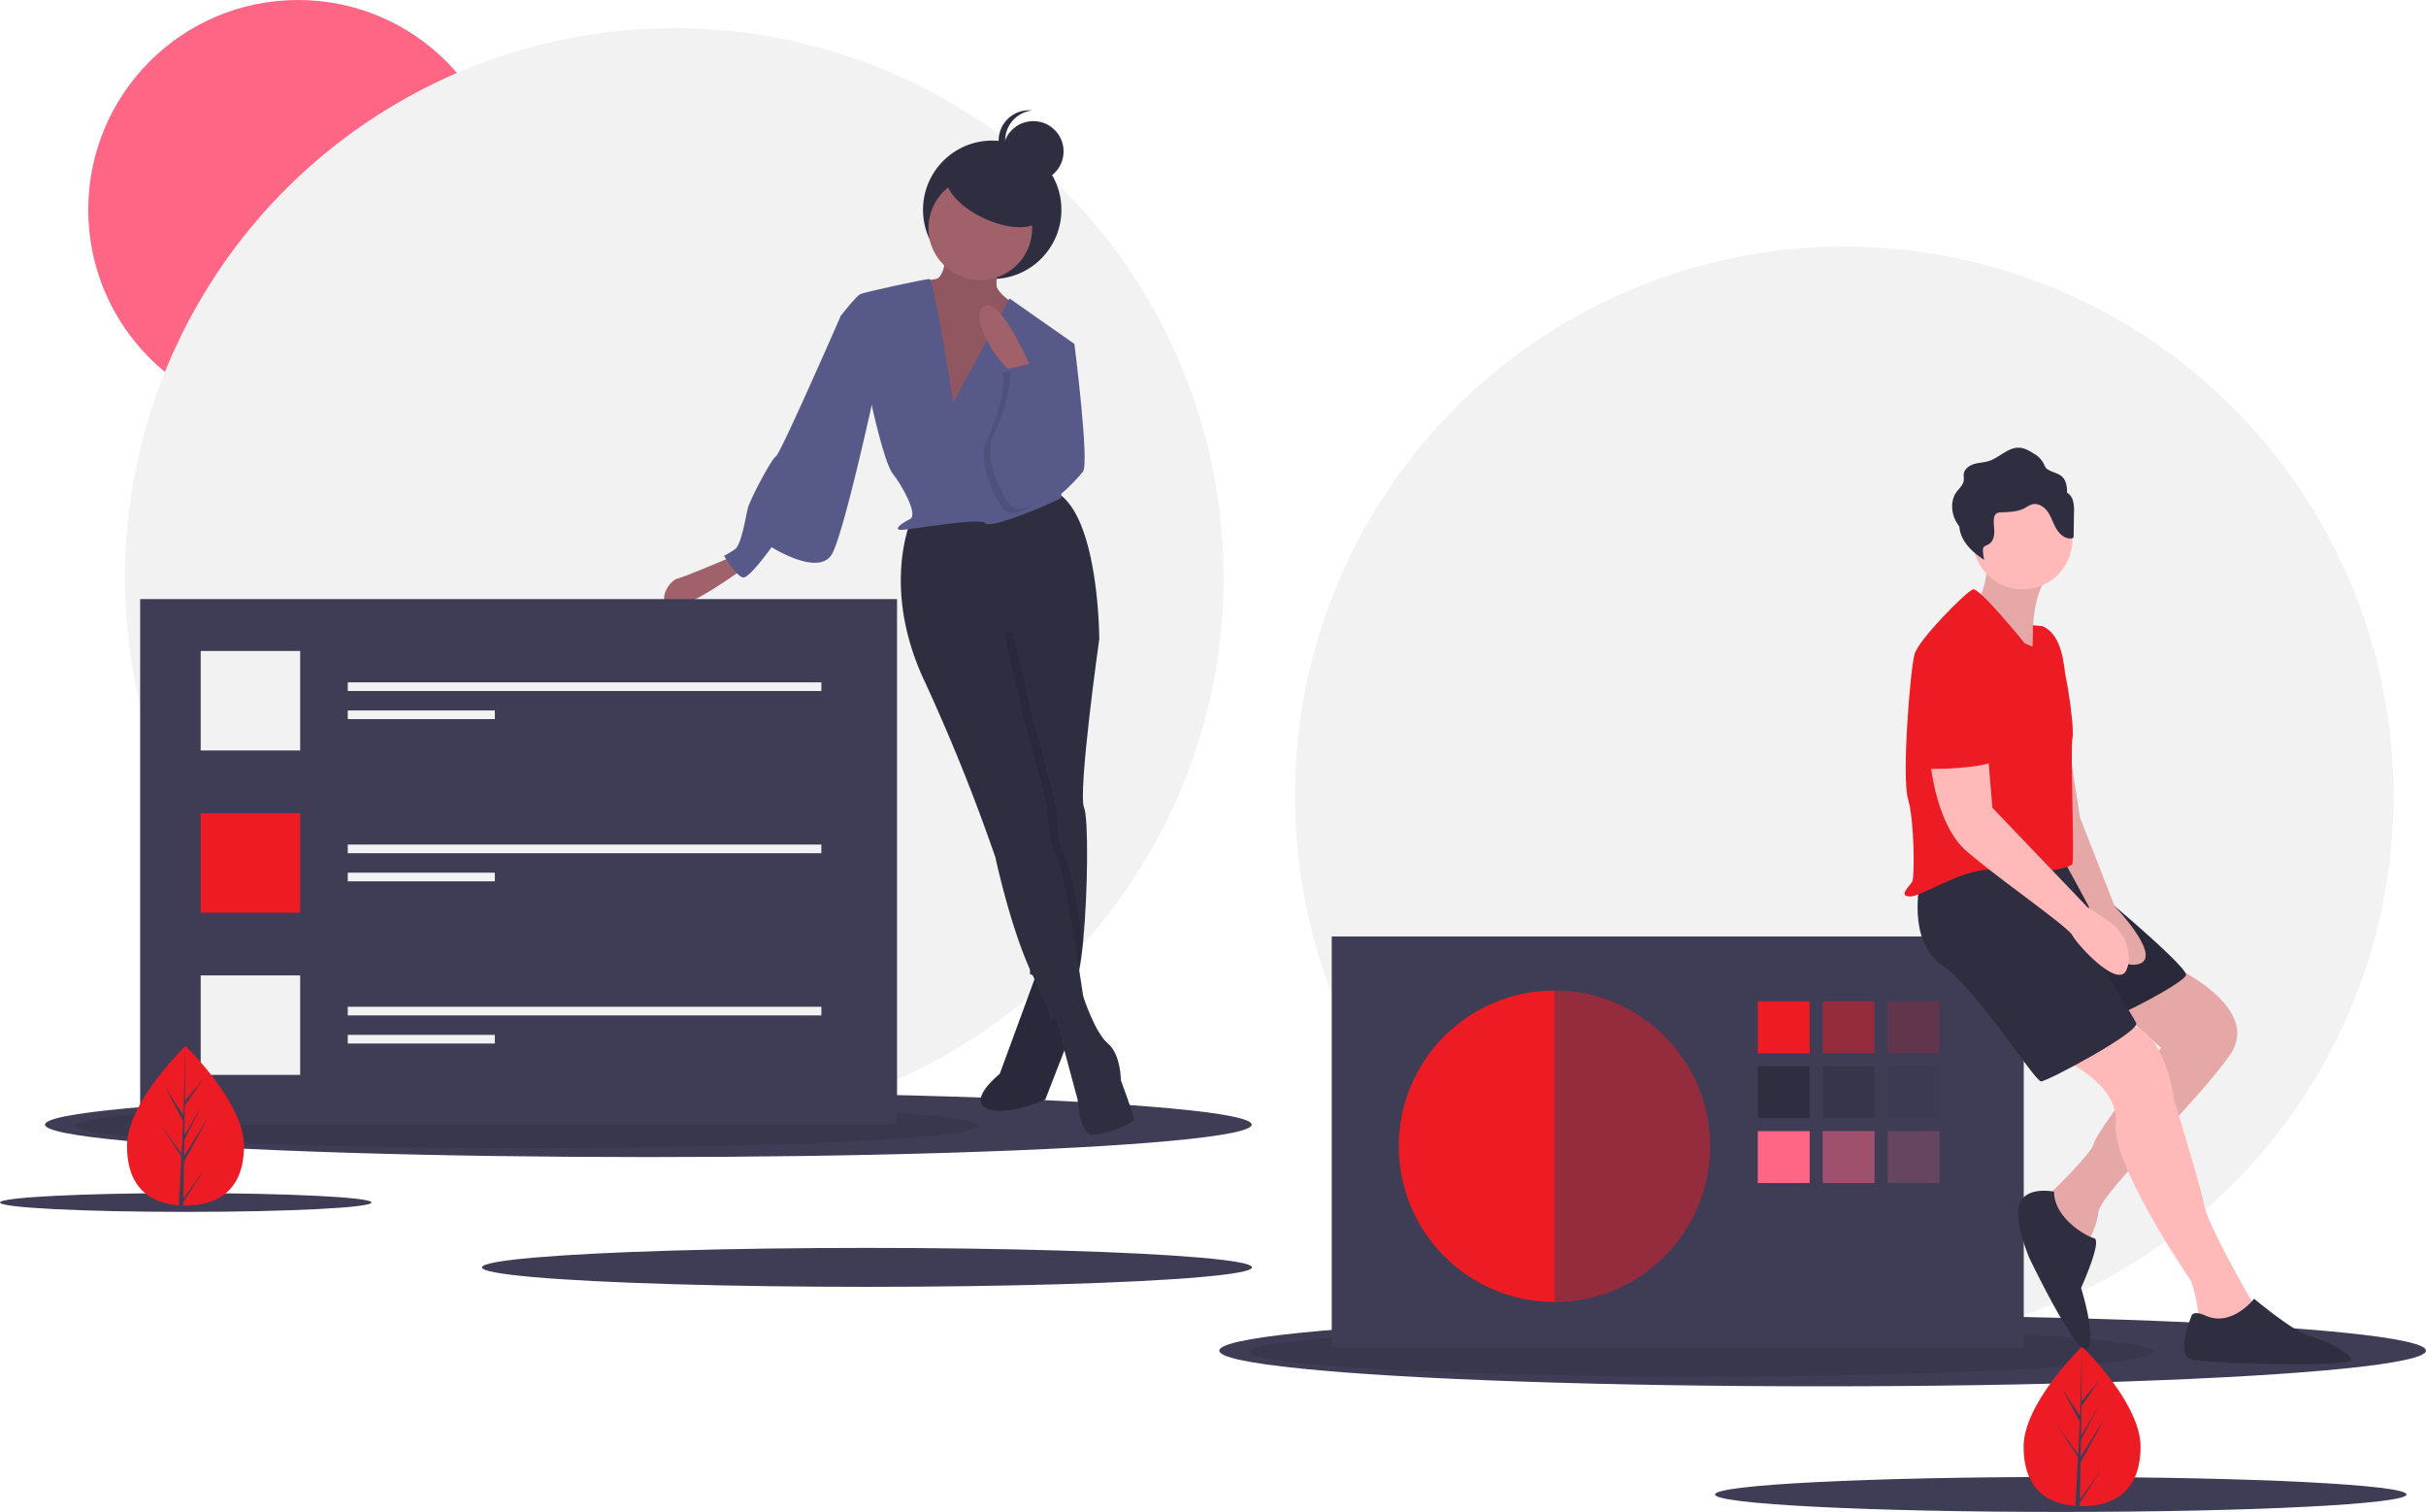 <svg xmlns="http://www.w3.org/2000/svg" data-name="Layer 1" width="1121.806" height="699.082"><circle cx="852.806" cy="367.999" r="254" fill="#f2f2f2"/><circle cx="137.806" cy="97" r="97" fill="#ff6584"/><circle cx="311.806" cy="266.999" r="254" fill="#f2f2f2"/><ellipse cx="299.806" cy="520" rx="279" ry="15" fill="#3f3d56"/><ellipse cx="243.806" cy="520.517" rx="209" ry="10.345" opacity=".1"/><ellipse cx="842.806" cy="624.5" rx="279" ry="16.5" fill="#3f3d56"/><ellipse cx="786.806" cy="625.069" rx="209" ry="11.379" opacity=".1"/><ellipse cx="400.903" cy="586" rx="178.043" ry="9" fill="#3f3d56"/><ellipse cx="85.903" cy="556" rx="85.903" ry="4.342" fill="#3f3d56"/><ellipse cx="952.927" cy="691" rx="159.879" ry="8.082" fill="#3f3d56"/><path fill="#3f3d56" d="M615.806 433h320v190h-320z"/><circle cx="718.806" cy="530" r="72" fill="#ed1c24"/><path fill="#ed1c24" d="M812.806 463h24v24h-24z"/><path fill="#ed1c24" opacity=".5" d="M842.806 463h24v24h-24z"/><path fill="#ed1c24" opacity=".2" d="M872.806 463h24v24h-24z"/><path fill="#2f2e41" d="M812.806 493h24v24h-24z"/><path fill="#2f2e41" opacity=".5" d="M842.806 493h24v24h-24z"/><path fill="#2f2e41" opacity=".2" d="M872.806 493h24v24h-24z"/><path fill="#ff6584" d="M812.806 523h24v24h-24z"/><path fill="#ff6584" opacity=".5" d="M842.806 523h24v24h-24z"/><path fill="#ff6584" opacity=".2" d="M872.806 523h24v24h-24z"/><path d="M718.806 458v144c39.764 0 74-32.236 74-72s-34.236-72-74-72Z" fill="#3f3d56" opacity=".5"/><path d="M1004.306 446.5s42 19 27 41-60 64-61 73-7 17-7 17-20-21-18-23 22-21 23-26 31-44 31-44l-27-24Z" fill="#ffb9b9"/><path d="M1004.306 446.5s42 19 27 41-60 64-61 73-7 17-7 17-20-21-18-23 22-21 23-26 31-44 31-44l-27-24Z" opacity=".1"/><path d="M951.306 488.5s29 12 27 31 35 73 35 73 4 13 3 17 26 3 26 3v-9s-21-36-23-46-14-49-14-49-4-35-24-35a37.5 37.5 0 0 0-30 15Z" fill="#ffb9b9"/><path d="M952.806 398s60 49 58 53-31 19-36 20-40.378-73-40.378-73Z" fill="#2f2e41"/><path d="M952.806 398s60 49 58 53-31 19-36 20-40.378-73-40.378-73Z" opacity=".1"/><path d="M887.806 408s-6 27 10 38 43 54 46 54 46-23 44-27-24-39-24-39l-7-37s-61-2-69 11Z" fill="#2f2e41"/><path d="m952.806 320 9 58 16 41s24 25 10 27-22-27-22-27l-13-24Z" fill="#ffb9b9"/><path d="m952.806 320 9 58 16 41s24 25 10 27-22-27-22-27l-13-24Z" opacity=".1"/><path d="M919.306 255.5s0 21-7 23 28 29 28 29-4-35 10-44Z" fill="#ffb9b9"/><path d="M919.306 255.5s0 21-7 23 28 29 28 29-4-35 10-44Z" opacity=".1"/><circle cx="935.306" cy="249.5" r="23" fill="#ffb9b9"/><path d="M936.306 297.5s-21-26-24-25-25 23-27 30-6 57-3 67 3 36 2 38-7 7-1 7 27-15 41-12 33-1 34-3-1-54 0-58-2-24-3-28-1-20-11-24l-4.264-.421-.239 9.891Z" fill="#ed1c24"/><path d="M892.306 349.5s2 31 17 44 47 35 49 39 21 25 25 16a14.962 14.962 0 0 0 .802-8.867 22.053 22.053 0 0 0-9.904-14.413l-8.898-5.72-44-46-2-24Z" fill="#ffb9b9"/><path d="M949.806 551s-11.5-2.5-15.5 4.5 4 26 4 26 23 48 27 42-3-28-3-28 10-22 6-23-18.5-9.5-18.5-21.5ZM1020.306 608.5s-6-3-7 0-7 18 0 20 76 4 74 0-13-9-20-11-25-17-25-17-10 13-22 8ZM958.475 231.246a6.16 6.16 0 0 0-2.671-3.487 14.136 14.136 0 0 0-.564-4.602c-1.47-4.344-4.951-4.095-8.236-6.016-1.425-.833-1.337-1.57-2.079-2.939a10.907 10.907 0 0 0-4.202-4.288c-2.107-1.342-4.332-2.725-6.825-2.895-5.239-.357-9.256 4.57-14.263 6.152-2.207.697-4.579.726-6.797 1.385s-4.433 2.232-4.763 4.523c-.153 1.058.116 2.143-.039 3.2-.307 2.101-2.151 3.573-3.385 5.301-2.73 3.823-2.417 9.222-.235 13.381a18.81 18.81 0 0 0 1.574 2.463 15.15 15.15 0 0 0 1.662 5.626c2.182 4.158 5.938 7.266 9.861 9.848a23.277 23.277 0 0 1-.582-4.2 2.897 2.897 0 0 1 .179-1.391c.437-.914 1.591-1.156 2.472-1.657 1.823-1.036 2.538-3.329 2.59-5.425s-.391-4.196-.171-6.282a3.432 3.432 0 0 1 1.175-2.524 4.059 4.059 0 0 1 2.215-.529c3.735-.152 7.638-.22 10.933-1.987a16.203 16.203 0 0 1 3.404-1.722c2.8-.73 5.662 1.233 7.276 3.635s2.418 5.26 3.907 7.742 4.061 4.694 6.94 4.4a1.152 1.152 0 0 0 .86-.382 1.289 1.289 0 0 0 .158-.732l.161-11.005a16.634 16.634 0 0 0-.555-5.593Z" fill="#2f2e41"/><path d="M901.306 298.5s22 10 21 31 6 23-11 25-21 0-22 2-7-46-3-51 15-7 15-7Z" fill="#ed1c24"/><circle cx="458.806" cy="97" r="32" fill="#2f2e41"/><path d="m480.306 447.5-18 49s-15 12-6 16 27-4 27-4l14-36-2-25Z" fill="#2f2e41"/><path d="m480.306 447.5-18 49s-15 12-6 16 27-4 27-4l14-36-2-25Z" opacity=".1"/><path d="m481.806 157 15 2s7 55 4 59-18 20-24 16 5-77 5-77Z" fill="#575a89"/><path d="M338.306 257.5s-21 9-25 10-10 11-3 13 34-18 34-18Z" fill="#a0616a"/><path d="m487.306 467.5 11 41s1 15 6 16 20-5 20-7-6-18-6-18 0-12-6-17-11.406-21.75-11.406-21.75ZM501.306 373.5c2.02 4.71 1.77 38.88-.44 61.62-1.07 11.05-2.6 19.4-4.56 20.38l-14.33-3.58-5.67-1.42-.15-12.44-.85-68.56-17-71v-18l43 4 6.82 10.71.18.29s-10 71-7 78Z" fill="#2f2e41"/><path d="M492.306 395.5c2.14 3.21 5.71 22.43 8.56 39.62-1.07 11.05-2.6 19.4-4.56 20.38l-14.33-3.58c-.22-.46-.44-.94-.67-1.42-1.83-3.84-3.55-8.08-5.15-12.44l-.85-68.56-17-71v-18l43 4 6.82 10.71-39.82-2.71 9 39 11 41s0 17 4 23Z" opacity=".1"/><path d="M421.306 240.5s-14 31 6 74a874.09 874.09 0 0 1 33 82s7 33 17 54 8 22 8 22l16-9s-9-62-13-68-4-23-4-23l-11-41-9-39 44 3s0-57-20-68Z" fill="#2f2e41"/><path d="M437.806 112s0 16-5 17-15 1-18 6 23 71 23 71l27-17 9-45s-13-8-13-12v-18Z" fill="#a0616a"/><path d="M437.806 112s0 16-5 17-15 1-18 6 23 71 23 71l27-17 9-45s-13-8-13-12v-18Z" opacity=".1"/><circle cx="453.306" cy="105.5" r="24" fill="#a0616a"/><path d="M440.806 186s-9-57-11-57-30 6-32 7-9 10-9 10l14 40s6 28 10 33 12 19 8 21-8 5-4 5 37-6 39-3 35-11 35-12-4-48-4-48l10-23-30-21Z" fill="#575a89"/><path d="m398.806 141-10 5s-28 64-30 65-12 20-13 24-3 17-6 19a51.953 51.953 0 0 1-5 3s6 10 9 10 13-14 13-14 22 14 28 3 21-81 21-81Z" fill="#575a89"/><path d="M477.306 171.5s-14-34-22-30 6 28 15 32Z" fill="#a0616a"/><path d="m463.306 172.5 14.03-3.172 2.97 15.172s13 23 10 33-21 26-27 17-11-23-7-31 10-27 7-31Z" opacity=".1"/><path d="m466.306 170.5 14.03-3.172 2.97 15.172s13 23 10 33-21 26-27 17-11-23-7-31 10-27 7-31Z" fill="#575a89"/><ellipse cx="498.903" cy="190.959" rx="11.5" ry="24" transform="rotate(-64.899 400.356 171.475)" fill="#2f2e41"/><circle cx="477.806" cy="70" r="14" fill="#2f2e41"/><path d="M464.806 65a14 14 0 0 1 12.5-13.917 14 14 0 1 0 0 27.834A14 14 0 0 1 464.806 65Z" fill="#2f2e41"/><path fill="#3f3d56" d="M64.806 277h350v243h-350z"/><path fill="#f2f2f2" d="M92.806 301h46v46h-46z"/><path fill="#ed1c24" d="M92.806 376h46v46h-46z"/><path fill="#f2f2f2" d="M92.806 451h46v46h-46zM160.806 315.5h219v4h-219zM160.806 328.5h68v4h-68zM160.806 390.5h219v4h-219zM160.806 403.5h68v4h-68zM160.806 465.5h219v4h-219zM160.806 478.5h68v4h-68z"/><path d="M989.806 668.933c0 20.356-12.1 27.463-27.028 27.463a42.753 42.753 0 0 1-3.09-.107c-13.473-.953-23.938-8.425-23.938-27.356 0-19.588 25.03-44.308 26.916-46.141l.002-.003c.072-.072.11-.107.11-.107s27.028 25.897 27.028 46.25Z" fill="#ed1c24"/><path d="m961.793 693.282 9.886-13.812-9.911 15.33-.025 1.584a42.753 42.753 0 0 1-2.055-.095l1.065-20.364-.008-.159.018-.027.102-1.926-9.936-15.366 9.966 13.924.024.408.804-15.387-8.505-15.878 8.61 13.18.838-31.902.002-.11v.107l-.139 25.155 8.468-9.973-8.503 12.14-.224 13.777 7.908-13.222-7.94 15.25-.124 7.659 11.475-18.404-11.52 21.075Z" fill="#3f3d56"/><path d="M112.806 529.933c0 20.356-12.1 27.463-27.028 27.463a42.753 42.753 0 0 1-3.09-.107c-13.473-.953-23.938-8.425-23.938-27.356 0-19.588 25.03-44.308 26.916-46.141l.002-.003c.072-.072.11-.107.11-.107s27.028 25.897 27.028 46.25Z" fill="#ed1c24"/><path d="m84.793 554.282 9.886-13.812-9.911 15.33-.025 1.584a42.753 42.753 0 0 1-2.055-.095l1.065-20.364-.008-.159.018-.027.102-1.926-9.936-15.366 9.966 13.924.024.408.804-15.387-8.505-15.878 8.61 13.18.838-31.902.002-.11v.107l-.139 25.155 8.468-9.973-8.503 12.14-.224 13.777 7.908-13.222-7.94 15.25-.124 7.659 11.475-18.404-11.52 21.075Z" fill="#3f3d56"/></svg>